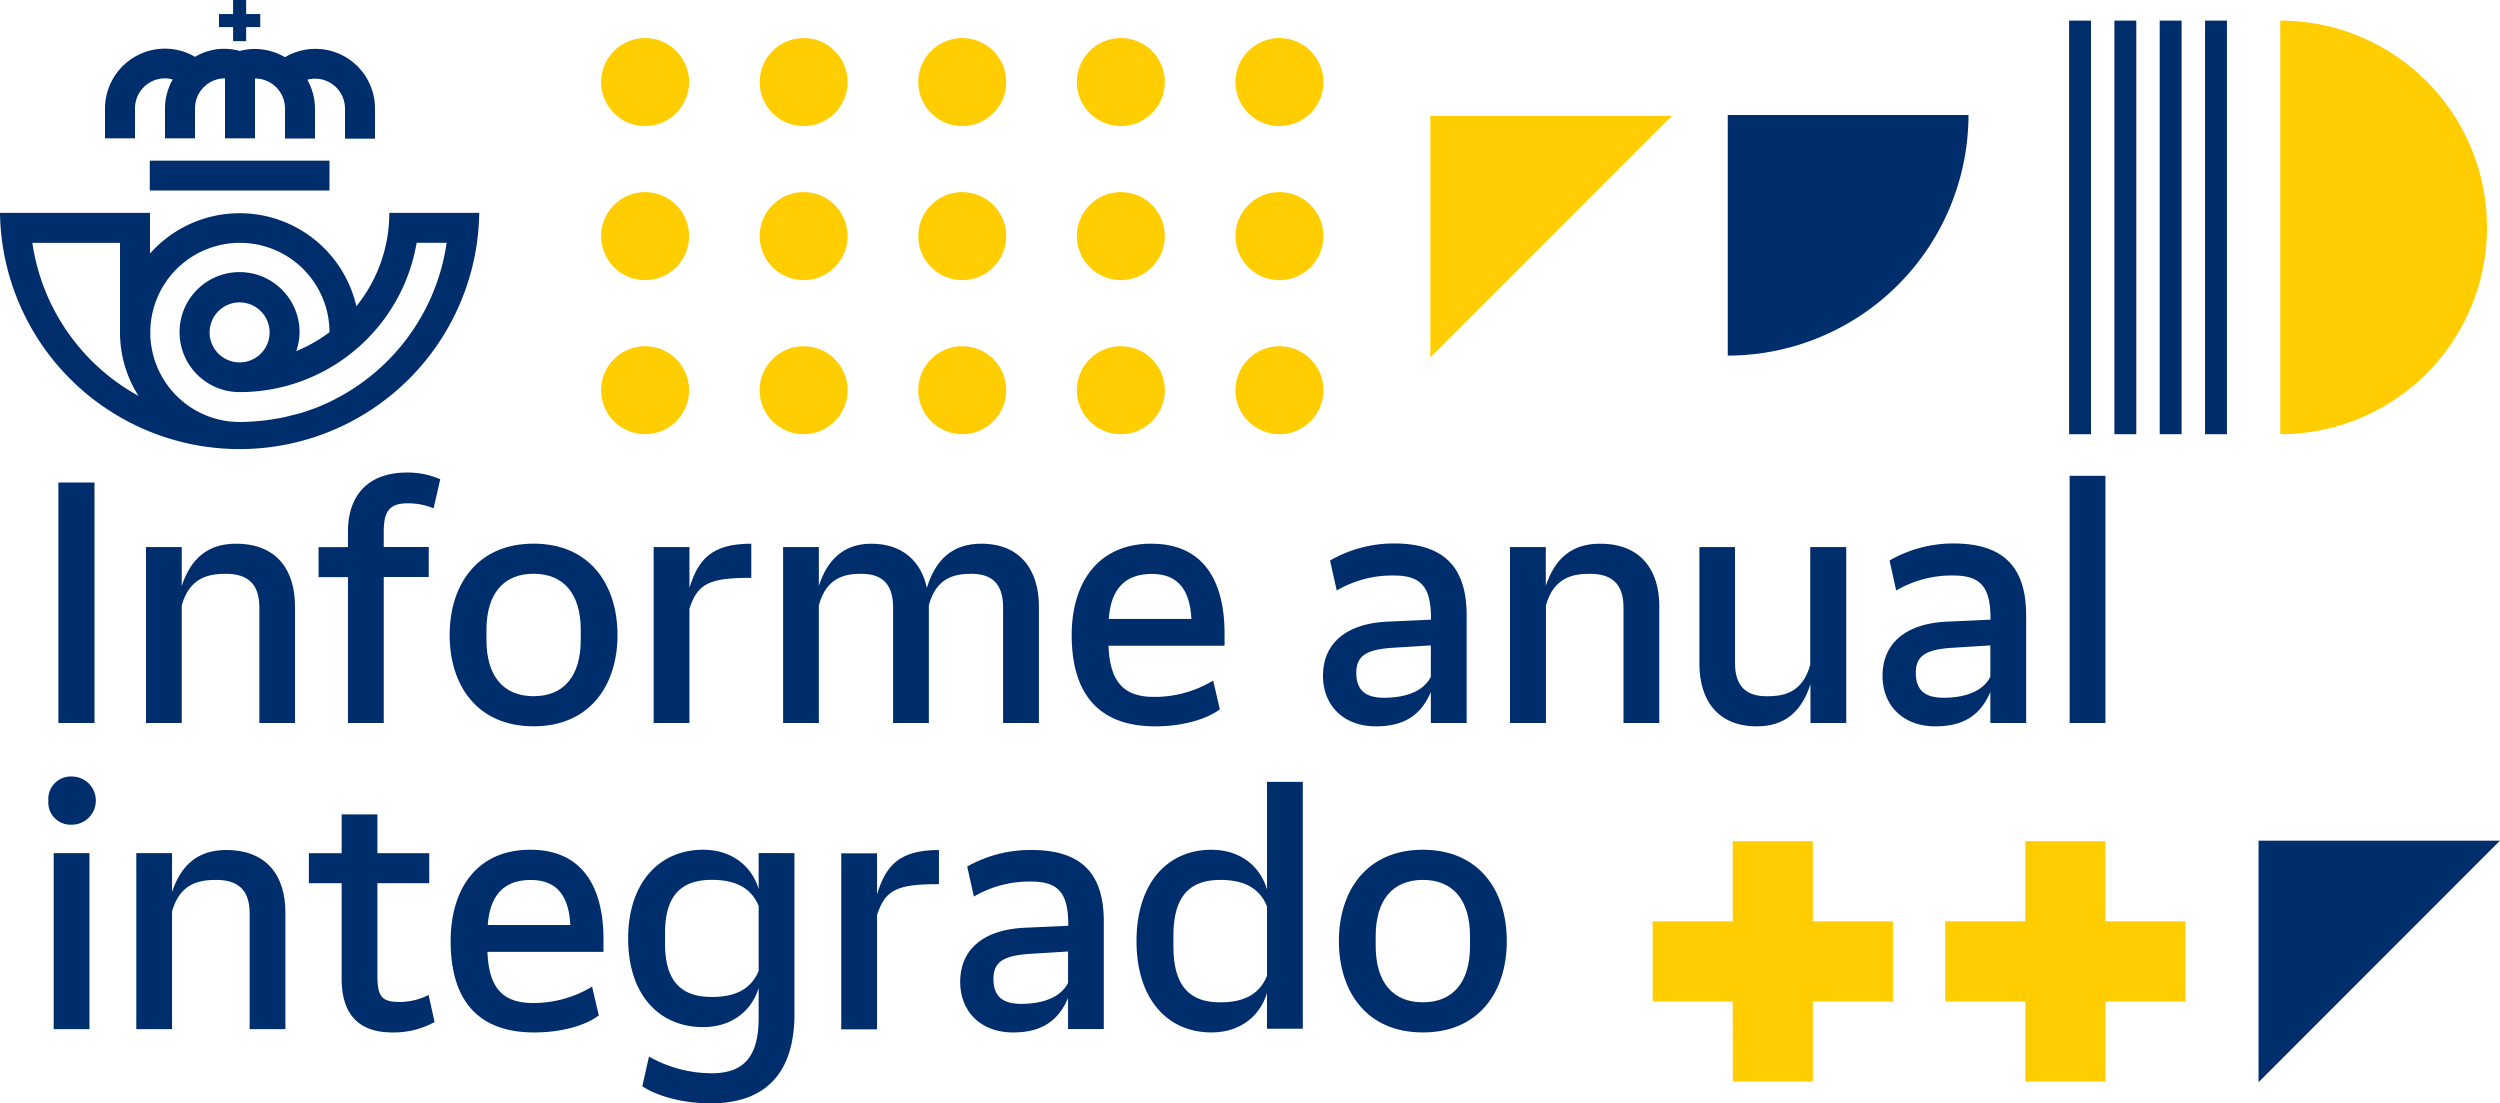 <svg xmlns="http://www.w3.org/2000/svg" id="Capa_1" data-name="Capa 1" viewBox="0 0 500 220.67"><defs><style>.cls-1{fill:#002e6d;}.cls-2{fill:#ffcd00;}</style></defs><title>informe anual integrado vector</title><path class="cls-1" d="M11.68,96.5H18.9v48.1H11.68Z"></path><path class="cls-1" d="M59,121.26V144.6H51.87V121.46c0-5-2.67-6.7-6.69-6.7-3.27,0-7.22.61-8.83,6.29V144.6H29.2V109.41h7.15v7.76c1.81-5.42,5.15-8.43,10.84-8.43C55.48,108.74,59,114.16,59,121.26Z"></path><path class="cls-1" d="M76.75,106.4v3h9v6h-9V144.6H69.59V115.43H63.71v-6h5.88v-3.08c0-7.69,4.42-11.84,11.78-11.84a16.12,16.12,0,0,1,6.68,1.34l-1.33,5.82a13,13,0,0,0-5.22-1C77.56,100.64,76.75,102.72,76.75,106.4Z"></path><path class="cls-1" d="M89.93,127c0-10,5.49-18.27,16.79-18.27S123.5,117,123.5,127s-5.48,18.26-16.78,18.26S89.93,137.05,89.93,127Zm26.22,1v-2c0-7.23-3.41-11.25-9.43-11.25s-9.43,4-9.43,11.25v2c0,7.23,3.41,11.24,9.43,11.24S116.15,135.24,116.15,128Z"></path><path class="cls-1" d="M150.26,108.74v6.83c-8.36,0-10.7,1.06-12.37,6.15V144.6h-7.16V109.41h7.16v8.16C139.63,112,142.17,108.74,150.26,108.74Z"></path><path class="cls-1" d="M207.78,121.26V144.6h-7.16V121.46c0-5-2.54-6.7-6.35-6.7-3.14,0-7,.61-8.5,6.29V144.6h-7.15V121.46c0-5-2.55-6.7-6.36-6.7-3.13,0-6.94.61-8.49,6.29V144.6h-7.15V109.41h7.15v7.76c1.75-5.42,5.15-8.43,10.51-8.43,6.34,0,10,3.68,11.09,8.83,1.74-5.69,5.15-8.83,10.91-8.83C204.17,108.74,207.78,114.16,207.78,121.26Z"></path><path class="cls-1" d="M244.91,129.15H221.7c.27,7.16,3,10.23,9.09,10.23a22.51,22.51,0,0,0,11.84-3.27l1.34,5.75c-2.54,1.95-7.42,3.41-12.91,3.41-11.31,0-16.72-6.49-16.72-18.26,0-10.31,5.15-18.27,15.92-18.27s14.65,7.89,14.65,17.94Zm-23.14-5.36h16.51c-.33-6.22-3-9-7.95-9S222.17,117.44,221.77,123.79Z"></path><path class="cls-1" d="M293.33,123.12V144.6h-7.16v-6.21c-1.86,4.41-5.08,6.88-11,6.88-6.49,0-10.57-4.21-10.57-10.1,0-6.49,4.61-10.44,12.84-10.84l8.76-.4v-.34c0-6.75-2.47-8.49-7.55-8.49a21.86,21.86,0,0,0-11.3,3l-1.34-6a25.63,25.63,0,0,1,12.9-3.41C289.65,108.74,293.33,114.29,293.33,123.12Zm-7.16,12.25v-6.29l-7.55.47c-5.22.33-7.36,1.54-7.36,5s1.8,5,5.55,5S284.51,138.58,286.17,135.37Z"></path><path class="cls-1" d="M331.86,121.26V144.6H324.7V121.46c0-5-2.68-6.7-6.69-6.7-3.27,0-7.22.61-8.82,6.29V144.6H302V109.41h7.16v7.76c1.8-5.42,5.15-8.43,10.83-8.43C328.31,108.74,331.86,114.16,331.86,121.26Z"></path><path class="cls-1" d="M369.25,109.41V144.6h-7.16v-7.75c-1.74,5.41-5.09,8.42-10.7,8.42-8,0-11.51-5.42-11.51-12.51V109.41H347v23.15c0,5,2.54,6.69,6.35,6.69,3.21,0,7.09-.53,8.7-6.29V109.41Z"></path><path class="cls-1" d="M405.23,123.12V144.6h-7.16v-6.21c-1.87,4.41-5.08,6.88-11,6.88-6.49,0-10.56-4.21-10.56-10.1,0-6.49,4.61-10.44,12.83-10.84l8.76-.4v-.34c0-6.75-2.47-8.49-7.55-8.49a21.93,21.93,0,0,0-11.31,3l-1.33-6a25.64,25.64,0,0,1,12.91-3.41C401.55,108.74,405.23,114.29,405.23,123.12Zm-7.16,12.25v-6.29l-7.55.47c-5.22.33-7.36,1.54-7.36,5s1.81,5,5.55,5S396.4,138.58,398.07,135.37Z"></path><path class="cls-1" d="M413.93,95.16h7.16V144.6h-7.16Z"></path><path class="cls-1" d="M9.67,160.12a4.5,4.5,0,0,1,4.68-4.82,4.82,4.82,0,0,1,0,9.64A4.46,4.46,0,0,1,9.67,160.12Zm1.07,10.5h7.15v35.2H10.74Z"></path><path class="cls-1" d="M57.08,182.47v23.35H49.93V182.67c0-5-2.67-6.69-6.69-6.69-3.28,0-7.22.6-8.83,6.29v23.55H27.26v-35.2h7.15v7.77C36.22,173,39.56,170,45.25,170,53.54,170,57.08,175.37,57.08,182.47Z"></path><path class="cls-1" d="M86.92,204.41a17,17,0,0,1-8.5,2.08c-6.88,0-10.09-3.88-10.09-10.7V176.64H61.77v-6h6.56v-7.76h7.15v7.76H85.85v6H75.48v18.48c0,4.34.94,5.28,4.62,5.28A13.33,13.33,0,0,0,85.72,199Z"></path><path class="cls-1" d="M120.7,190.37H97.49c.27,7.15,3,10.23,9.1,10.23a22.5,22.5,0,0,0,11.83-3.28l1.34,5.75c-2.54,2-7.42,3.42-12.91,3.42-11.3,0-16.72-6.49-16.72-18.27,0-10.3,5.15-18.27,15.92-18.27s14.65,7.9,14.65,17.94ZM97.56,185h16.51c-.33-6.22-3-9-7.95-9S98,178.66,97.56,185Z"></path><path class="cls-1" d="M158.89,170.62v32.19c0,10.11-4.28,17.86-16.79,17.86-5.89,0-10.9-1.6-13.64-3.41l1.34-5.95a25.35,25.35,0,0,0,12.57,3.34c6.42,0,9.36-3.34,9.36-11.11v-5.95c-1.34,4.42-5.21,7.83-11.1,7.83-8.83,0-15-6.49-15-17.73,0-11.05,6.15-17.74,15-17.74,5.89,0,9.76,3.42,11.1,7.83v-7.16Zm-7.16,23.56v-13c-1.67-4-5.21-5.21-9.36-5.21-5.89,0-9.36,2.88-9.36,10.63v2.15c0,7.76,3.47,10.64,9.36,10.64C146.52,199.4,150.06,198.19,151.73,194.18Z"></path><path class="cls-1" d="M187.79,170v6.83c-8.36,0-10.71,1.07-12.38,6.16v22.88h-7.16v-35.2h7.16v8.17C177.15,173.24,179.69,170,187.79,170Z"></path><path class="cls-1" d="M220.76,184.34v21.48h-7.15V199.6c-1.88,4.41-5.09,6.89-11,6.89-6.49,0-10.57-4.22-10.57-10.1,0-6.49,4.62-10.45,12.85-10.84l8.76-.4v-.34c0-6.76-2.48-8.5-7.57-8.5a21.92,21.92,0,0,0-11.3,3l-1.34-6A25.59,25.59,0,0,1,206.31,170C217.08,170,220.76,175.51,220.76,184.34Zm-7.15,12.25V190.3l-7.57.47c-5.21.33-7.35,1.53-7.35,5s1.81,5,5.55,5S211.93,199.8,213.61,196.59Z"></path><path class="cls-1" d="M260.56,156.38v49.37H253.4v-7.16c-1.34,4.48-5.21,7.9-11.1,7.9-8.83,0-15-6.69-15-18.27s6.15-18.27,15-18.27c5.89,0,9.76,3.42,11.1,7.9V156.38Zm-7.16,38.8V181.26c-1.67-4.08-5.21-5.28-9.36-5.28-5.89,0-9.36,3-9.36,11.17v2.15c0,8.15,3.47,11.17,9.36,11.17C248.19,200.47,251.73,199.26,253.4,195.18Z"></path><path class="cls-1" d="M267.78,188.22c0-10,5.49-18.27,16.79-18.27s16.79,8.24,16.79,18.27-5.49,18.27-16.79,18.27S267.78,198.26,267.78,188.22Zm26.22,1v-2c0-7.23-3.41-11.24-9.43-11.24s-9.43,4-9.43,11.24v2c0,7.22,3.41,11.24,9.43,11.24S294,196.45,294,189.23Z"></path><path class="cls-1" d="M393.7,23H345.55V71.12A48.21,48.21,0,0,0,393.7,23Z"></path><polygon class="cls-2" points="362.57 184.27 362.57 168.24 346.55 168.24 346.55 184.27 330.54 184.27 330.54 200.3 346.55 200.3 346.56 216.32 362.57 216.32 362.57 200.3 378.59 200.3 378.59 184.27 362.57 184.27"></polygon><polygon class="cls-2" points="421.08 184.27 421.08 168.24 405.07 168.24 405.07 184.27 389.05 184.27 389.05 200.3 405.07 200.3 405.07 216.32 421.09 216.32 421.09 200.3 437.1 200.3 437.1 184.27 421.08 184.27"></polygon><polygon class="cls-2" points="286.07 23.18 286.07 71.49 334.36 23.18 286.07 23.18"></polygon><polygon class="cls-1" points="451.71 168.13 451.71 216.44 500 168.13 451.71 168.13"></polygon><ellipse class="cls-2" cx="129.02" cy="16.41" rx="8.8" ry="8.8"></ellipse><ellipse class="cls-2" cx="160.73" cy="16.41" rx="8.8" ry="8.8"></ellipse><ellipse class="cls-2" cx="192.45" cy="16.41" rx="8.8" ry="8.8"></ellipse><ellipse class="cls-2" cx="224.17" cy="16.41" rx="8.8" ry="8.8"></ellipse><ellipse class="cls-2" cx="255.89" cy="16.41" rx="8.8" ry="8.8"></ellipse><ellipse class="cls-2" cx="129.02" cy="47.22" rx="8.8" ry="8.8"></ellipse><ellipse class="cls-2" cx="160.73" cy="47.22" rx="8.8" ry="8.8"></ellipse><ellipse class="cls-2" cx="192.45" cy="47.22" rx="8.8" ry="8.8"></ellipse><ellipse class="cls-2" cx="224.17" cy="47.22" rx="8.8" ry="8.8"></ellipse><ellipse class="cls-2" cx="255.89" cy="47.22" rx="8.8" ry="8.8"></ellipse><ellipse class="cls-2" cx="129.02" cy="78.04" rx="8.8" ry="8.8"></ellipse><ellipse class="cls-2" cx="160.73" cy="78.04" rx="8.8" ry="8.8"></ellipse><ellipse class="cls-2" cx="192.45" cy="78.04" rx="8.8" ry="8.8"></ellipse><ellipse class="cls-2" cx="224.17" cy="78.04" rx="8.8" ry="8.8"></ellipse><ellipse class="cls-2" cx="255.89" cy="78.04" rx="8.8" ry="8.8"></ellipse><polygon class="cls-1" points="29.95 32.13 29.95 35.12 29.95 38.1 47.93 38.1 65.9 38.1 65.9 35.12 65.9 32.13 47.93 32.13 29.95 32.13"></polygon><path class="cls-1" d="M89.86,42.58h-12a29.64,29.64,0,0,1-6.59,18.67A23.95,23.95,0,0,0,30,50.71V42.58H0a47.93,47.93,0,0,0,95.85,0Zm-83.39,6H24V66.48h0a23.67,23.67,0,0,0,3.7,12.7A41.8,41.8,0,0,1,6.47,48.56ZM66.68,80c-.17.09-.34.19-.52.27-1,.48-2,.91-3,1.31-.25.1-.52.19-.78.28-.81.3-1.64.58-2.48.82L59,82.9c-1.06.29-2.13.55-3.22.75l-.61.1c-.94.17-1.88.3-2.83.4l-1,.09c-1.15.09-2.31.16-3.49.16-.62,0-1.22-.07-1.83-.1A17.92,17.92,0,1,1,65.9,66.44a30.36,30.36,0,0,1-6.66,3.79,11.74,11.74,0,0,0,.67-3.75,12,12,0,1,0-12,11.94h0A35.9,35.9,0,0,0,83.33,48.56h6A41.86,41.86,0,0,1,66.68,80ZM53.92,66.48a6,6,0,1,1-6-6A6,6,0,0,1,53.92,66.48Z"></path><path class="cls-1" d="M27,21.67a6,6,0,0,1,6-6,5.62,5.62,0,0,1,1.54.23A11.78,11.78,0,0,0,33,21.67v6h6v-6a6,6,0,0,1,6-6v12h6V15.7a6,6,0,0,1,6,6v6h6v-6a11.84,11.84,0,0,0-1.54-5.75,6.09,6.09,0,0,1,1.54-.22,6,6,0,0,1,6,6v6h6v-6a11.92,11.92,0,0,0-18-10.29,12,12,0,0,0-6-1.65,12.34,12.34,0,0,0-3.06.4A11.41,11.41,0,0,0,39,11.37a11.83,11.83,0,0,0-6-1.64A12,12,0,0,0,21,21.67v6h6Z"></path><polygon class="cls-1" points="46.62 8.23 49.23 8.23 49.23 5.42 52.05 5.42 52.05 2.81 49.23 2.81 49.23 0 46.62 0 46.62 2.81 43.8 2.81 43.8 5.42 46.62 5.42 46.62 8.23"></polygon><path class="cls-2" d="M497.4,45.48a41.35,41.35,0,0,1-41.34,41.36V4.12A41.35,41.35,0,0,1,497.4,45.48Z"></path><rect class="cls-1" x="413.82" y="4.12" width="4.38" height="82.72"></rect><rect class="cls-1" x="422.88" y="4.12" width="4.38" height="82.72"></rect><rect class="cls-1" x="431.94" y="4.12" width="4.38" height="82.72"></rect><rect class="cls-1" x="441.01" y="4.12" width="4.38" height="82.72"></rect></svg>